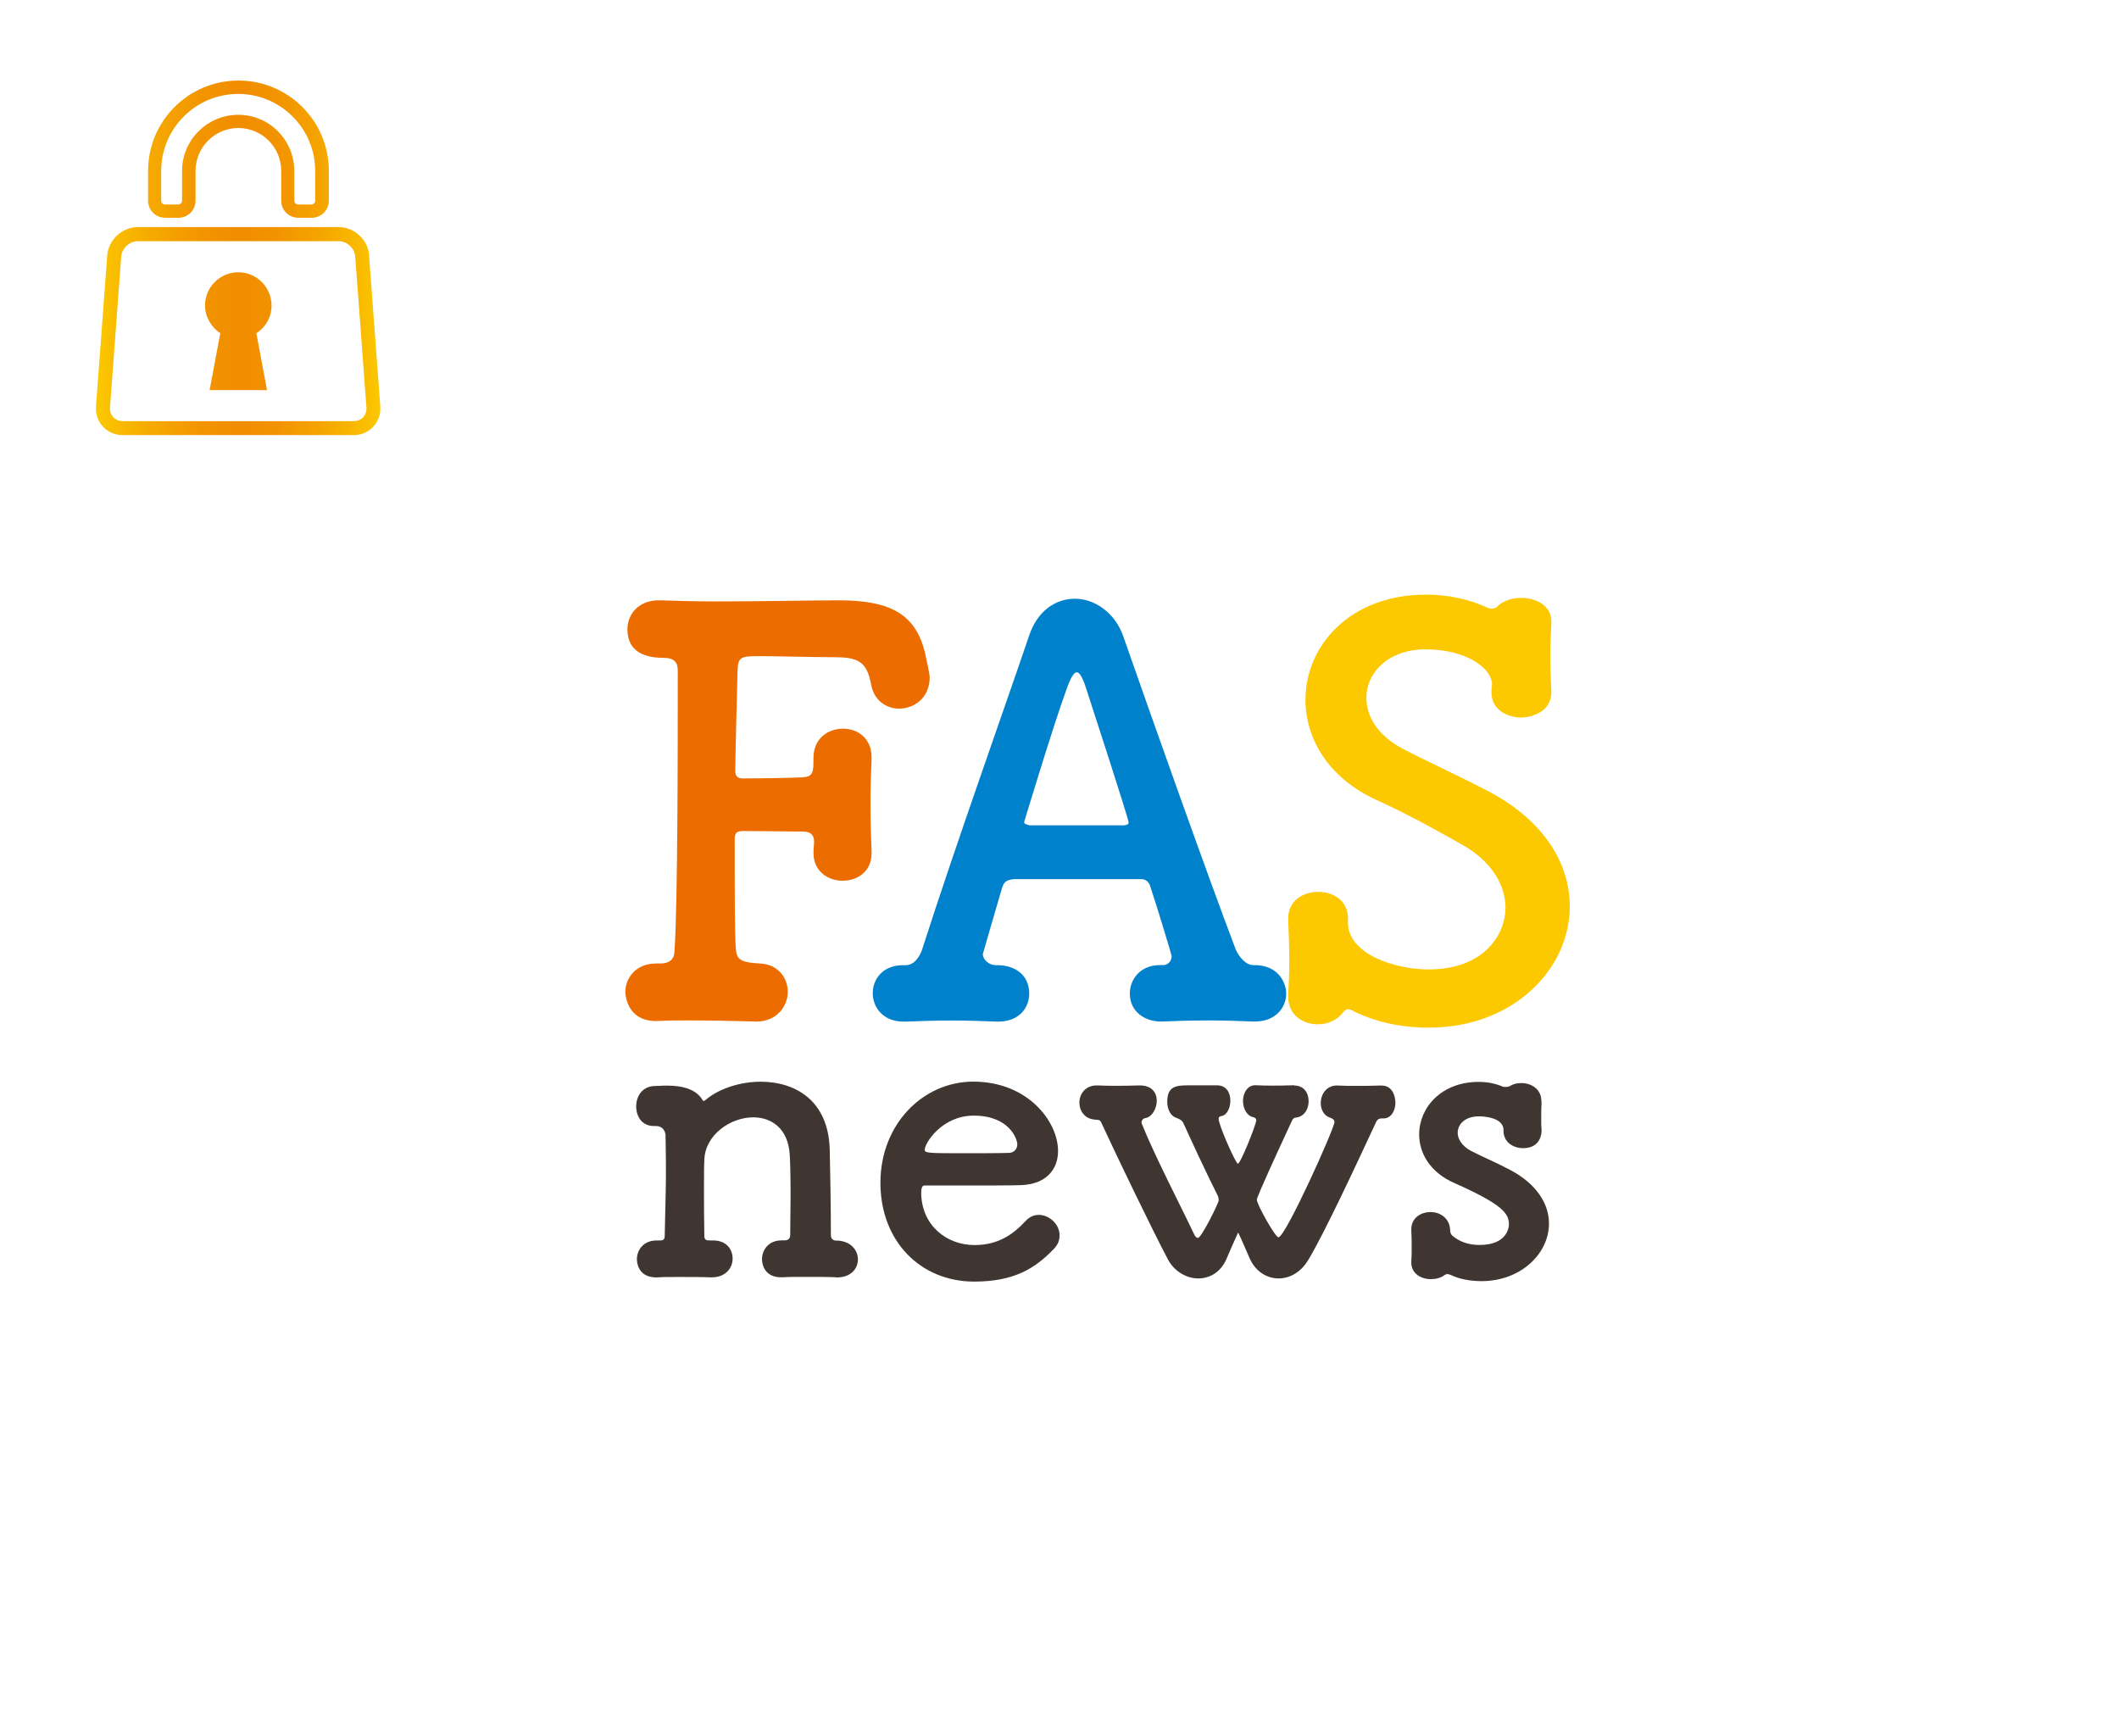 <?xml version="1.0" encoding="UTF-8"?><svg id="_レイヤー_2" xmlns="http://www.w3.org/2000/svg" xmlns:xlink="http://www.w3.org/1999/xlink" viewBox="0 0 234.42 192.03"><defs><style>.cls-1{fill:url(#_名称未設定グラデーション_210);}.cls-1,.cls-2,.cls-3,.cls-4,.cls-5,.cls-6{stroke-width:0px;}.cls-2{fill:#3f3531;}.cls-3{fill:#fcc800;}.cls-4{fill:#ed6c00;}.cls-5{fill:#0081cc;}.cls-6{fill:#fff;}</style><linearGradient id="_名称未設定グラデーション_210" x1="10.62" y1="28.53" x2="42.09" y2="28.53" gradientUnits="userSpaceOnUse"><stop offset="0" stop-color="#fcc800"/><stop offset=".19" stop-color="#f6aa00"/><stop offset=".38" stop-color="#f29400"/><stop offset=".5" stop-color="#f18d00"/><stop offset=".62" stop-color="#f29200"/><stop offset=".78" stop-color="#f5a300"/><stop offset=".95" stop-color="#fabf00"/><stop offset="1" stop-color="#fcc800"/></linearGradient></defs><g id="_レイヤー_1-2"><rect class="cls-6" width="234.42" height="192.03"/><path class="cls-4" d="M83.58,113c-2.47-.06-4.88-.12-7.29-.12-1.11,0-2.29,0-3.4.06-3.65.19-3.71-3.09-3.71-3.21,0-1.54,1.17-3.15,3.4-3.15h.49c.8,0,1.48-.31,1.54-1.24.37-5.19.37-22.56.37-31.15,0-.87-.31-1.42-1.61-1.42-1.73,0-3.96-.49-3.96-3.15,0-1.61,1.17-3.21,3.46-3.21h.25c1.67.06,3.83.12,6.18.12,4.76,0,10.26-.12,13.53-.12,5.87,0,8.41,1.67,9.46,5.62.56,2.53.56,2.78.56,2.9,0,2.23-1.67,3.46-3.4,3.46-1.36,0-2.78-.87-3.09-2.72-.49-2.6-1.54-2.97-4.2-2.97-2.16,0-6.61-.12-8.28-.12-2.1,0-2.23.19-2.29,1.73-.06,2.78-.19,6.86-.25,11,0,.56.31.8.8.8,2.04,0,5.56-.06,6.61-.12,1.24-.06,1.24-.62,1.24-1.98v-.12c0-2.22,1.61-3.28,3.28-3.28s3.15,1.11,3.15,3.15v.25c-.06,1.42-.12,3.15-.12,4.76,0,2.04.06,4.02.12,5.38v.25c0,2.04-1.61,3.03-3.21,3.03s-3.21-1.05-3.21-3.03v-.25c0-.31.06-.68.06-.99,0-.62-.19-1.17-1.24-1.17-1.17,0-4.63-.06-6.61-.06-.68,0-.93.19-.93.87,0,5.62,0,10.63.12,12.05.06,1.24.43,1.61,2.6,1.73,2.1.06,3.15,1.61,3.15,3.15s-1.17,3.28-3.52,3.28h-.06Z"/><path class="cls-5" d="M128.69,106.76c.49,0,.93-.43.93-.99,0-.12-1.61-5.44-2.35-7.66-.12-.49-.49-.86-.99-.86h-14.15c-.8.12-1.05.25-1.3,1.05-.62,2.1-2.1,7.23-2.1,7.23,0,.68.74,1.24,1.42,1.24,2.1-.06,3.71,1.05,3.71,3.15,0,1.54-1.11,3.09-3.4,3.09h-.25c-1.54-.06-3.15-.12-4.76-.12-1.98,0-3.77.06-5.25.12h-.25c-2.29,0-3.4-1.61-3.4-3.15s1.11-3.09,3.34-3.09h.31c.99,0,1.61-1.05,1.85-1.85,3.58-11.19,9.33-27.31,11.8-34.61.93-2.78,2.97-4.08,5.07-4.08s4.45,1.48,5.38,4.26c3.28,9.39,9.33,26.45,12.36,34.42.19.56.99,1.85,1.98,1.85,2.9-.06,3.65,2.1,3.65,3.15,0,1.54-1.17,3.09-3.46,3.09h-.25c-1.54-.06-3.15-.12-4.76-.12-1.98,0-3.77.06-5.25.12-1.85.06-3.58-1.05-3.58-3.09,0-1.54,1.11-3.15,3.34-3.15h.37ZM124.3,91.31c.37-.06.56-.12.56-.31,0-.43-4.26-13.47-4.76-15.02-.37-1.11-.68-1.61-.99-1.61s-.68.62-1.11,1.85c-1.42,3.83-4.7,14.71-4.7,14.71,0,.19.12.25.62.37h10.38Z"/><path class="cls-3" d="M158.16,113.68c-3.34,0-6.12-.68-8.47-1.85-.25-.12-.37-.19-.56-.19-.25,0-.43.19-.62.43-.62.8-1.67,1.24-2.72,1.24-1.67,0-3.28-1.05-3.28-3.03v-.25c.06-1.05.12-2.35.12-3.65,0-1.61-.06-3.34-.12-4.63v-.12c0-2.04,1.67-2.97,3.34-2.97s3.27.99,3.27,2.9v.49c0,3.52,5.25,5.19,8.9,5.19,6.3,0,8.53-4.02,8.53-6.8,0-2.47-1.48-5.13-4.76-6.98-2.72-1.54-6.18-3.46-9.46-4.94-5.44-2.47-7.91-6.86-7.91-11.12,0-5.93,4.88-11.62,13.35-11.62,2.41,0,4.76.49,6.86,1.48.12.06.25.06.43.06s.43-.06.56-.19c.62-.68,1.67-.99,2.66-.99,1.67,0,3.34.86,3.34,2.6v.19c-.06,1.17-.12,2.35-.12,3.58,0,1.42.06,2.78.12,3.89.12,2.35-2.22,2.97-3.34,2.97-1.61,0-3.28-.93-3.28-2.72v-.25c0-.25.06-.49.06-.68,0-1.79-2.84-3.89-7.35-3.89-4.08,0-6.55,2.53-6.55,5.38,0,2.04,1.24,4.14,4.02,5.62,2.6,1.36,6.8,3.28,9.7,4.82,6.18,3.34,8.78,8.1,8.78,12.61,0,7.04-6.37,13.41-15.51,13.41Z"/><path class="cls-2" d="M92.5,141.29c-.87-.04-2.26-.04-3.56-.04-.91,0-1.78,0-2.3.04-2.34.13-2.34-1.87-2.34-2,0-1.04.74-2.08,2.17-2.08h.3c.43,0,.65-.17.65-.65,0-1.34.04-2.86.04-4.25,0-2.04-.04-3.82-.09-4.55-.17-2.95-2.04-4.16-4.03-4.16-2.52,0-5.29,1.91-5.42,4.64-.04.78-.04,1.95-.04,3.38s0,3.17.04,5.12c0,.48.3.48.74.48,1.91-.09,2.39,1.21,2.39,2,0,1.04-.78,2.08-2.3,2.08h-.09c-.87-.04-2.26-.04-3.56-.04-.91,0-1.78,0-2.3.04-2.34.13-2.34-1.87-2.34-2,0-1.04.74-2.08,2.17-2.08h.39c.39,0,.52-.13.52-.61.09-4.42.13-5.16.13-6.81,0-.91,0-2.04-.04-4.16,0-.52-.35-1.08-1.04-1.08h-.26c-1.3,0-1.95-1.04-1.95-2.17s.69-2.26,2.12-2.26c.52,0,.61-.04,1.04-.04h.26c1.78,0,3.21.43,3.9,1.56.04.09.09.13.17.13s.22-.13.43-.3c1.39-1.08,3.6-1.82,5.86-1.82,3.69,0,7.46,1.95,7.63,7.46.04,1.74.13,6.25.13,9.5,0,.48.3.61.56.61,1.6,0,2.43,1.04,2.43,2.08s-.78,2-2.34,2h-.09Z"/><path class="cls-2" d="M107.77,141.77c-5.94,0-10.37-4.47-10.37-10.93s4.69-11.19,10.28-11.19c5.99,0,9.37,4.38,9.37,7.68,0,2.04-1.34,3.69-4.12,3.77-1.34.04-2.26.04-10.67.04-.26,0-.35.35-.35.82.04,3.6,2.82,5.77,5.9,5.77,2.73,0,4.38-1.3,5.64-2.65.43-.48.95-.69,1.47-.69,1.17,0,2.3,1.04,2.3,2.26,0,.52-.17,1.04-.65,1.52-2.08,2.17-4.42,3.6-8.81,3.6ZM112.54,126.58c0-.61-.91-3.17-4.82-3.17-3.51,0-5.42,3.04-5.42,3.77,0,.39.43.39,4.47.39,1.78,0,3.73,0,4.9-.04.52-.04.87-.43.87-.95Z"/><path class="cls-2" d="M143.17,120.08c1.13,0,1.6.87,1.6,1.74s-.48,1.65-1.26,1.78c-.39.04-.48.13-.65.52-1.17,2.52-3.82,8.24-3.82,8.59,0,.52,2.04,4.16,2.39,4.16.78,0,6.2-12.06,6.2-12.75,0-.26-.22-.39-.48-.48-.69-.22-1.04-.91-1.04-1.61,0-.95.61-1.95,1.78-1.95h.09c.69.04,1.34.04,2,.04.87,0,1.74,0,2.78-.04,1.56-.04,1.61,1.69,1.61,1.91,0,.87-.48,1.73-1.3,1.73h-.22c-.43,0-.56.26-.69.56-2.3,4.95-5.64,12.1-7.38,15.01-.82,1.43-2.08,2.13-3.34,2.13s-2.52-.74-3.17-2.17c-.3-.65-.82-1.95-1.3-2.91-.48,1.04-1.04,2.34-1.3,2.95-.65,1.48-1.87,2.13-3.12,2.13s-2.65-.74-3.38-2.17c-1.61-3.04-5.55-11.19-7.33-15.05-.17-.39-.35-.3-.74-.35-1.13-.09-1.69-1-1.69-1.87,0-.95.65-1.91,1.91-1.91h.13c.69.04,1.3.04,1.91.04.82,0,1.61,0,2.65-.04h.09c1.34,0,1.87.82,1.87,1.69s-.52,1.78-1.21,1.91c-.3.04-.48.26-.48.52,0,.04.04.09.04.13,1.34,3.38,4.38,9.24,5.77,12.19.13.3.3.43.43.43.39,0,2.3-3.86,2.3-4.16,0-.17-.04-.39-.09-.48-1.52-3.04-2.95-6.16-3.82-8.07-.17-.35-.52-.48-.87-.61-.56-.22-.91-.95-.91-1.74,0-1.78,1.04-1.82,2.43-1.82h3.08c1.04,0,1.47.82,1.47,1.69,0,.78-.35,1.56-.91,1.69-.26.04-.39.13-.39.3,0,.74,1.91,4.99,2.13,4.99.3,0,2.04-4.38,2.04-4.81,0-.17-.13-.3-.39-.35-.69-.17-1.08-1-1.08-1.78,0-.87.48-1.74,1.34-1.74h.09c.69.04,1.26.04,1.78.04.69,0,1.39,0,2.43-.04h.04Z"/><path class="cls-2" d="M170.54,121.85c-.04.74-.04,1.34-.04,1.95,0,.39,0,.82.04,1.26,0,.22-.04,1.95-2.04,1.95-1.08,0-2.17-.65-2.17-1.91v-.09c0-1.52-2.56-1.52-2.73-1.52-1.52,0-2.34.87-2.34,1.82,0,.69.48,1.47,1.47,2,1.17.61,3.08,1.43,4.38,2.13,2.99,1.6,4.25,3.82,4.25,5.9,0,3.3-3.04,6.33-7.37,6.38-1.39,0-2.52-.22-3.51-.69-.13-.04-.22-.09-.35-.09s-.22.04-.35.13c-.39.3-.96.43-1.48.43-1.08,0-2.17-.61-2.17-1.82v-.13c.04-.61.04-1.08.04-1.52,0-.61,0-1.17-.04-1.91v-.13c0-1.26,1.04-1.91,2.13-1.91s2.13.69,2.17,2.04c0,.3.13.52.39.69.65.52,1.6.91,2.86.91,2.95,0,3.25-1.82,3.25-2.3,0-1.21-.78-2.21-6.03-4.55-2.69-1.17-3.9-3.3-3.9-5.38,0-2.95,2.43-5.81,6.59-5.81.95,0,1.82.17,2.65.52.09.04.22.04.3.04.22,0,.43-.04.56-.13.35-.22.78-.3,1.21-.3,1.08,0,2.21.65,2.21,2v.04Z"/><path class="cls-1" d="M18.24,24.09h1.51c1.03,0,1.88-.84,1.88-1.88v-3.31c0-2.61,2.13-4.74,4.74-4.74s4.74,2.13,4.74,4.74v3.31c0,1.03.84,1.88,1.88,1.88h1.51c1.03,0,1.88-.84,1.88-1.88v-3.31c0-5.51-4.48-9.99-10-9.99s-10,4.48-10,9.99v3.31c0,1.03.84,1.88,1.88,1.88ZM30.75,14.52c-1.18-1.18-2.74-1.82-4.39-1.82-3.43,0-6.22,2.79-6.22,6.21v3.31c0,.21-.19.4-.4.4h-1.51c-.21,0-.4-.19-.4-.4v-3.31c0-4.7,3.82-8.52,8.52-8.52s8.52,3.82,8.52,8.52v3.31c0,.21-.19.4-.4.4h-1.51c-.21,0-.4-.19-.4-.4v-3.31c0-1.65-.65-3.21-1.82-4.39Z"/><path class="cls-1" d="M30.04,33.8c0-2.03-1.65-3.68-3.68-3.68s-3.68,1.65-3.68,3.68c0,1.2.66,2.38,1.69,3.06l-1.18,6.29h6.35l-1.18-6.29c1.06-.68,1.68-1.81,1.68-3.06Z"/><path class="cls-1" d="M40.85,28.27c-.13-1.74-1.65-3.15-3.39-3.15H15.25c-1.74,0-3.26,1.41-3.39,3.15l-1.24,16.68c-.06.85.21,1.64.77,2.25.56.6,1.33.93,2.18.93h25.55c.85,0,1.62-.33,2.18-.94.56-.6.83-1.4.77-2.24l-1.24-16.68ZM40.54,45.07c.03.41-.1.79-.36,1.08h0c-.26.28-.64.44-1.05.44H13.58c-.41,0-.78-.16-1.05-.44-.26-.28-.39-.67-.36-1.08l1.24-16.68c.07-.93.91-1.71,1.84-1.71h22.21c.93,0,1.78.78,1.84,1.71l1.24,16.68Z"/></g></svg>